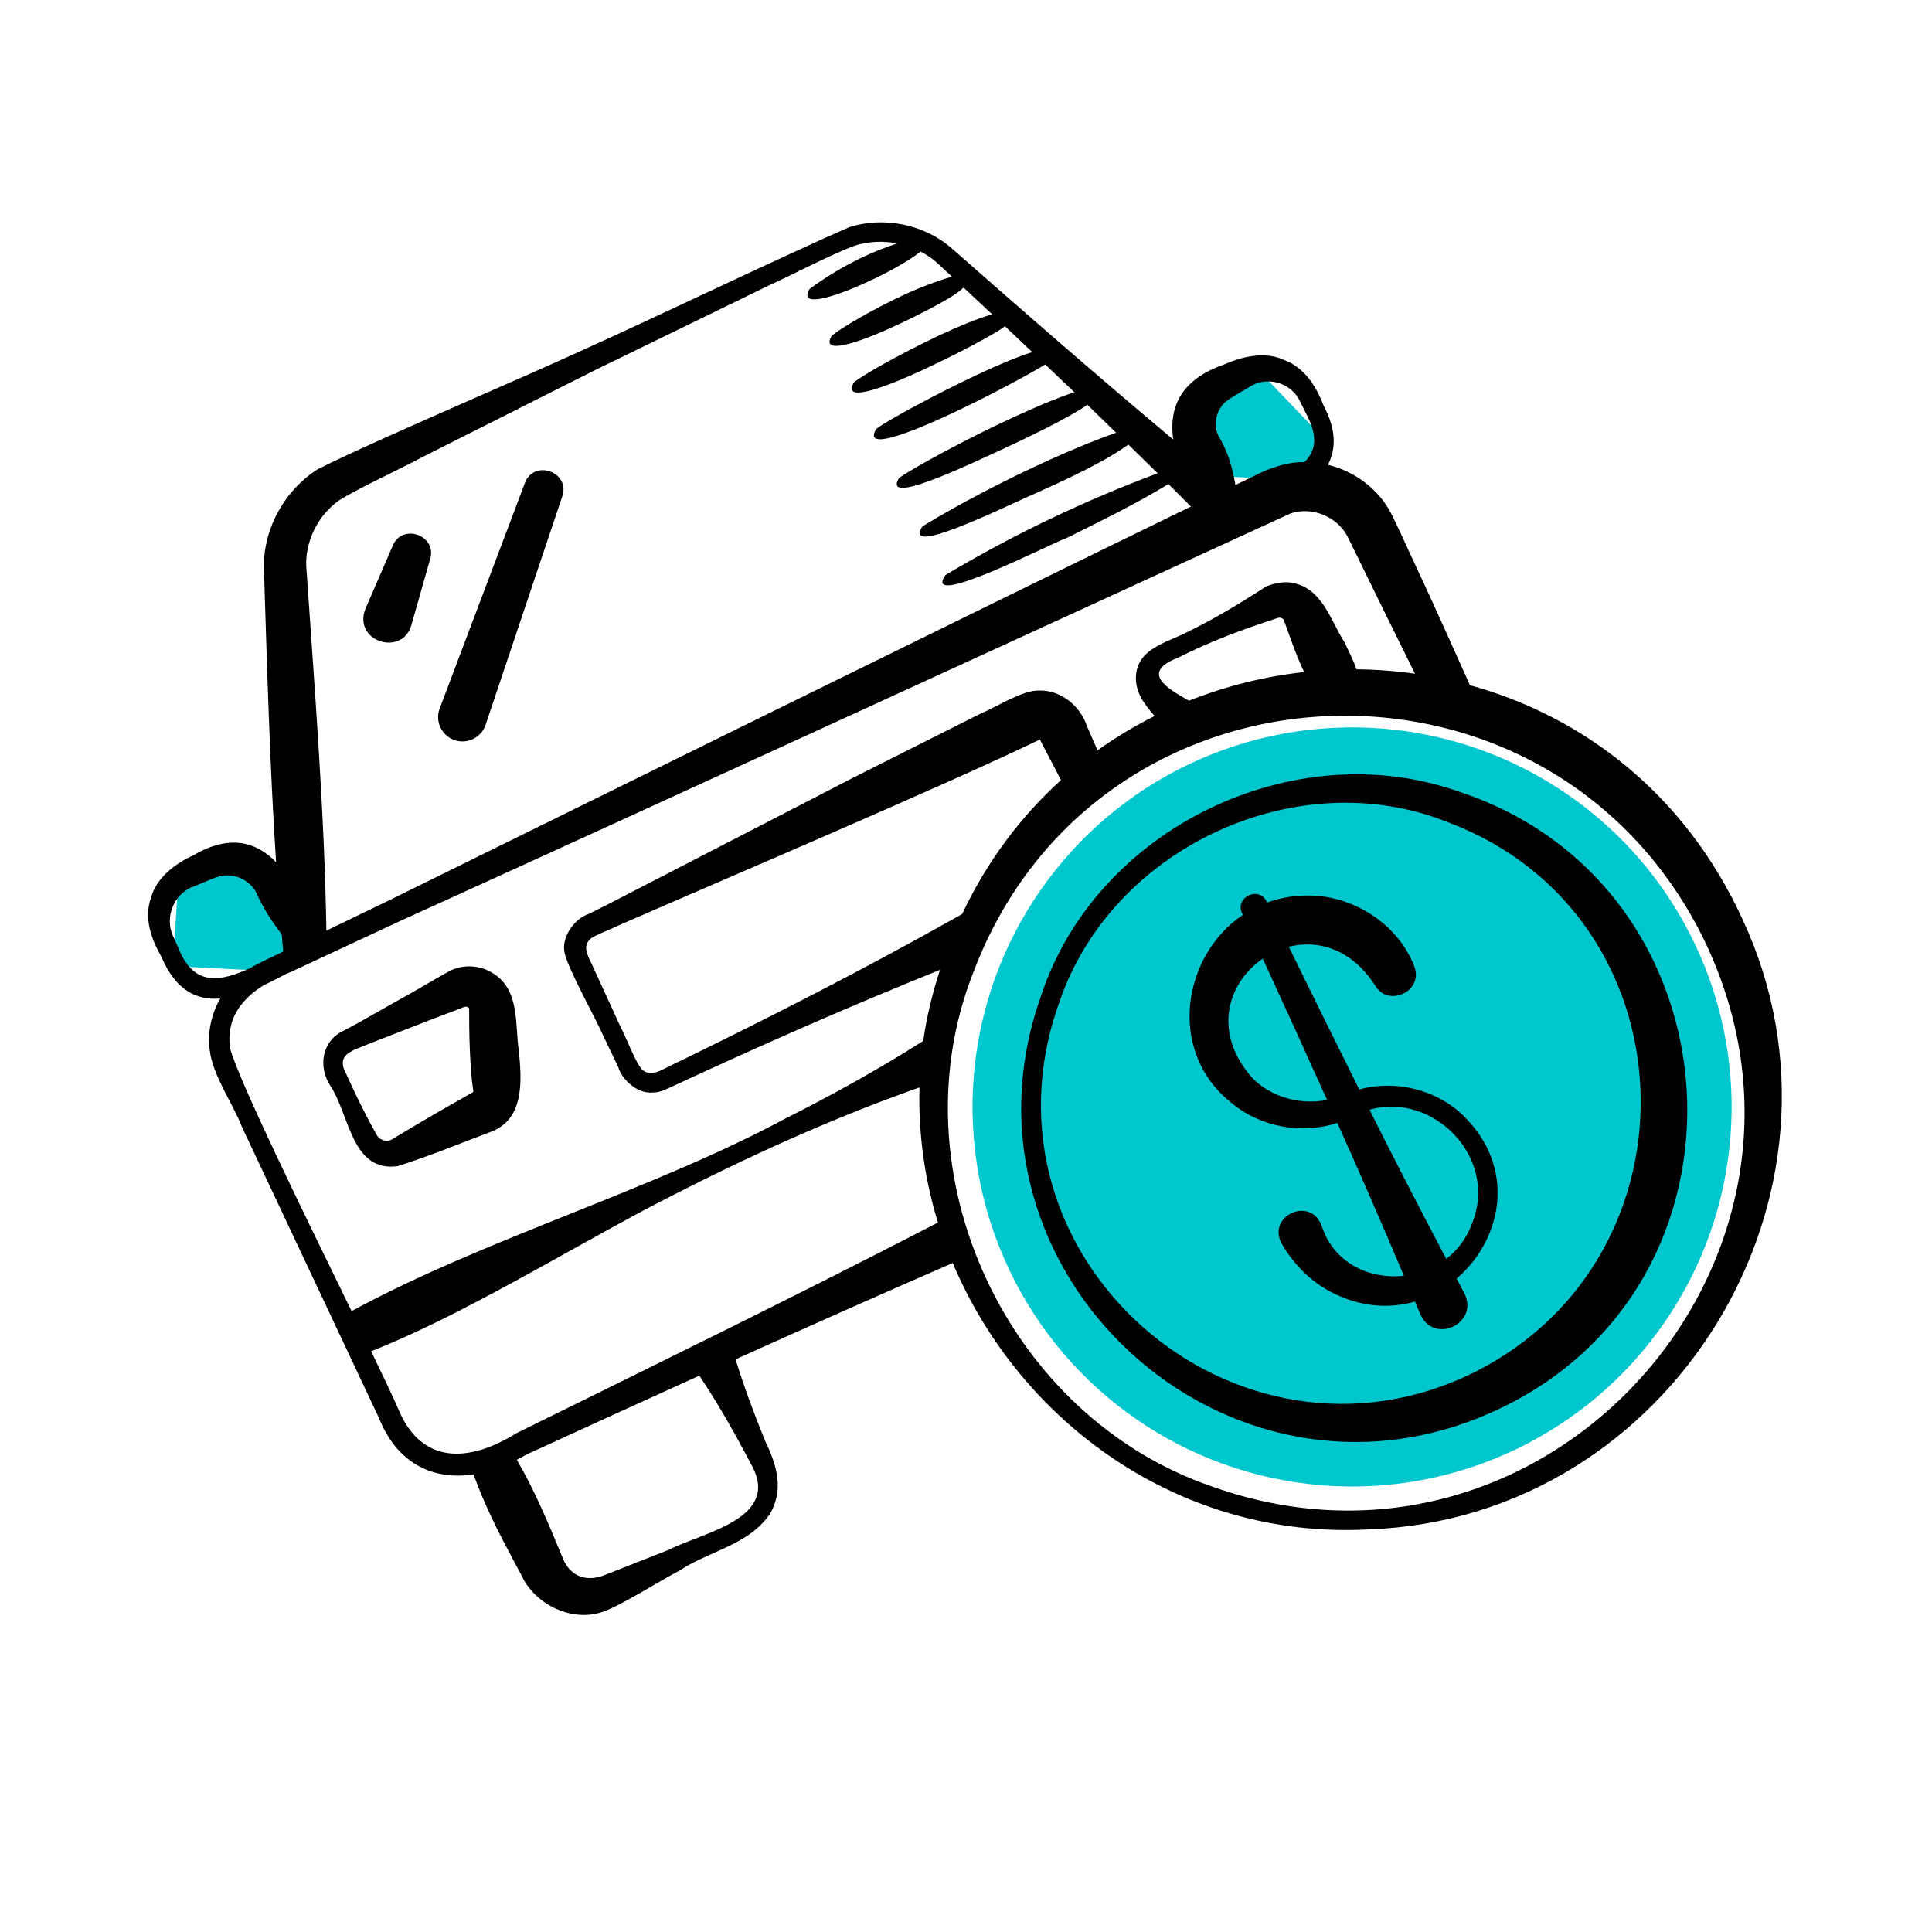 <?xml version="1.0" encoding="UTF-8"?>
<svg xmlns="http://www.w3.org/2000/svg" width="198" height="198" viewBox="0 0 198 198" fill="none">
  <circle cx="138.567" cy="113.444" r="38.899" transform="rotate(-25.376 138.567 113.444)" fill="#00C7CE"></circle>
  <path d="M24.694 88.525L31.002 95.101L31.62 96.402L28.332 99.556L17.71 99.014L18.186 91.612L24.694 88.525Z" fill="#00C7CE"></path>
  <path d="M129.173 38.171L135.481 44.746L136.098 46.048L132.811 49.202L122.189 48.66L122.664 41.258L129.173 38.171Z" fill="#00C7CE"></path>
  <path d="M150.643 70.219C148.576 65.597 146.503 60.978 144.352 56.396C143.737 55.098 143.286 54.032 142.535 52.548C141.226 50.073 138.797 48.29 136.092 47.635C136.927 46.021 136.969 44.058 135.645 41.565C134.913 39.63 133.716 37.701 131.672 36.924C129.673 35.954 127.3 36.535 125.366 37.386C120.933 38.942 119.776 41.859 120.237 45.045C112.523 38.583 104.956 31.982 97.357 25.291C94.536 22.95 90.547 22.186 87.072 23.268C80.82 25.971 66.336 32.921 59.945 35.775C53.544 38.74 38.712 45.009 32.573 48.084C29.225 50.186 27.009 54.081 27.043 58.126C27.373 68.32 27.639 78.337 28.295 88.369C26.295 86.285 23.555 85.479 19.88 87.62C17.971 88.501 16.029 89.919 15.458 92.053C14.734 94.129 15.52 96.269 16.545 98.063C18.017 101.527 20.171 102.526 22.569 102.331C21.653 103.943 21.236 105.838 21.504 107.679C21.806 110.239 23.909 113.152 24.808 115.52L38.808 145.261C40.722 150.088 44.472 151.714 48.532 151.101C49.619 154.168 51.09 157.052 52.623 159.913L53.447 161.446C54.756 164.351 58.415 166.198 61.529 165.263C63.131 164.865 68.083 161.734 69.586 160.993C72.625 158.968 76.622 158.374 78.838 155.256C80.407 152.718 79.606 150.132 78.416 147.676C77.291 144.926 76.266 142.153 75.378 139.313C82.899 135.923 90.428 132.572 97.641 129.436C104.51 145.776 120.964 157.817 140.36 156.735C171.262 155.59 191.704 122.317 178.557 94.159C172.628 81.291 162.198 73.403 150.642 70.222L150.643 70.219ZM125.165 41.677C125.5 41.026 127.148 40.228 127.973 39.707C129.755 38.458 132.371 39.177 133.257 41.192L133.866 42.406C135.159 44.822 134.79 46.31 133.668 47.367C133.605 47.367 133.54 47.359 133.476 47.359C131.762 47.381 130.074 47.983 128.568 48.758C127.952 49.056 127.298 49.372 126.616 49.701C126.252 47.698 125.843 46.306 124.846 44.617C124.422 43.694 124.545 42.532 125.165 41.677ZM31.386 58.075C31.275 55.488 32.551 52.851 34.724 51.298C36.702 50.042 41.021 48.071 43.269 46.855L60.975 37.934L78.796 29.255C81.267 28.138 85.245 26.03 87.656 25.157C89.041 24.727 90.529 24.671 91.948 24.946C90.743 25.354 89.557 25.809 88.415 26.351C86.513 27.253 84.699 28.34 82.978 29.607C82.41 30.548 82.929 30.802 84.01 30.629C85.095 30.457 86.746 29.859 88.448 29.099C90.15 28.341 91.904 27.418 93.196 26.598C93.656 26.305 94.026 26.036 94.345 25.782C94.94 26.092 95.502 26.461 96.007 26.907C96.525 27.388 97.042 27.878 97.56 28.359C95.892 28.838 94.132 29.515 92.356 30.352C89.496 31.7 86.548 33.392 85.247 34.396C84.652 35.385 85.249 35.605 86.477 35.357C87.705 35.109 89.566 34.392 91.495 33.513C94.221 32.262 97.158 30.716 98.144 29.975C98.385 29.795 98.577 29.629 98.748 29.47C99.725 30.381 100.701 31.291 101.677 32.208C100.097 32.681 98.228 33.449 96.3 34.355C92.481 36.147 88.4 38.444 87.518 39.184C86.895 40.225 87.572 40.41 88.946 40.084C90.32 39.759 92.387 38.925 94.548 37.928C98.175 36.24 102.109 34.156 102.991 33.434C103.926 34.314 104.853 35.203 105.787 36.087C104.302 36.554 102.334 37.38 100.247 38.358C95.471 40.596 90.256 43.498 89.793 43.975C89.141 45.064 89.898 45.216 91.417 44.816C92.935 44.416 95.212 43.464 97.6 42.345C101.351 40.588 105.341 38.435 107.118 37.355C108.114 38.303 109.114 39.244 110.105 40.197C108.281 40.805 106.166 41.706 103.977 42.709C99.13 44.936 94.034 47.706 92.159 48.961C91.388 50.175 92.414 50.205 94.196 49.65C96.377 48.969 99.651 47.463 101.482 46.62C105.333 44.846 109.501 42.847 111.44 41.485C112.426 42.435 113.404 43.395 114.387 44.349C112.243 45.101 109.997 46.031 107.713 47.059C102.791 49.275 97.819 51.915 94.529 53.948C93.641 55.286 94.934 55.185 96.981 54.484C99.825 53.511 104.093 51.46 105.367 50.894C109.175 49.204 113.165 47.361 115.64 45.562C116.643 46.54 117.644 47.52 118.639 48.504C111.085 51.33 103.822 54.794 96.894 58.932C94.369 62.611 108.006 55.538 109.246 55.168C112.791 53.412 116.347 51.673 119.746 49.61C120.519 50.376 121.288 51.142 122.056 51.911C99.968 62.651 57.599 83.535 40.033 92.196C38.664 92.853 35.949 94.168 33.451 95.376C33.239 82.906 32.226 70.352 31.389 58.065L31.386 58.075ZM18.313 97.216L17.753 95.978C16.816 94.002 17.835 91.523 19.902 90.83C20.861 90.474 22.433 89.651 23.232 89.72C24.418 89.68 25.585 90.34 26.194 91.333C26.927 92.984 27.744 94.288 28.88 95.767C28.93 96.351 28.964 96.935 29.018 97.52L28.928 97.563C27.82 98.135 26.788 98.536 25.603 99.236C22.713 100.538 19.901 101.217 18.313 97.216ZM23.572 107.405C23.167 104.402 24.767 102.38 27.009 100.977C27.777 100.621 28.545 100.223 29.301 99.818C29.496 99.739 29.685 99.649 29.882 99.575C32.177 98.493 38.712 95.47 41.055 94.367C61.586 85.063 112.423 61.726 132.281 52.611C134.466 51.887 137.031 52.936 138.098 54.976C140.363 59.593 142.683 64.351 145.018 69.046C143.027 68.765 141.025 68.61 139.02 68.596C138.697 67.635 138.205 66.71 137.797 65.837C136.401 63.658 135.554 60.45 132.705 59.792C131.688 59.473 130.042 59.82 129.337 60.378C126.913 61.934 124.445 63.42 121.858 64.685C119.803 65.818 116.477 66.37 116.41 69.428C116.388 71.042 117.329 72.215 118.324 73.382C116.299 74.398 114.339 75.562 112.478 76.899C112.104 76.037 111.722 75.178 111.369 74.351C110.704 72.356 108.702 70.694 106.499 70.768C104.79 70.708 102.045 72.502 100.497 73.132L87.602 79.619L61.942 92.865L60.328 93.669C58.978 94.075 57.51 95.968 57.854 97.607C58.107 99.126 61.176 104.599 61.799 106.1L63.359 109.354C63.719 110.637 65.353 112.153 66.948 111.961C67.629 111.986 68.426 111.552 69.022 111.286C78.021 107.109 87.114 103.1 96.335 99.395C95.544 101.818 94.961 104.253 94.618 106.677C90.06 109.577 85.359 112.183 80.567 114.591C66.795 122.005 49.825 126.884 36.032 134.369C31.19 124.441 24.496 110.806 23.57 107.409L23.572 107.405ZM121.852 71.811C119.585 70.545 116.826 68.918 120.762 67.386C123.973 65.764 127.345 64.499 130.769 63.391C131.244 63.216 131.316 63.314 131.55 63.482C132.184 65.216 132.818 67.124 133.652 68.876C129.617 69.319 125.647 70.307 121.852 71.811ZM68.17 109.479C67.476 109.869 66.538 110.259 65.845 109.648C65.241 109.191 64.029 105.976 63.596 105.245L60.593 98.684C60.261 98.004 59.762 97.097 60.331 96.415C60.572 95.955 62.462 95.313 62.971 95.028C73.802 90.283 96.23 80.766 106.571 75.792C107.233 77.042 107.994 78.553 108.736 79.948C104.648 83.642 101.177 88.223 98.603 93.676C88.643 99.307 78.45 104.498 68.17 109.479ZM74.558 145.655C75.417 147.105 76.269 148.749 77.076 150.235C79.956 155.671 72.061 157.033 68.562 158.823L62.076 161.377C59.847 162.312 58.233 161.315 57.591 159.477C56.201 156.123 54.804 152.751 52.964 149.607C53.286 149.441 53.606 149.27 53.925 149.08C59.667 146.444 65.649 143.712 71.678 140.982C72.69 142.515 73.657 144.071 74.56 145.654L74.558 145.655ZM52.888 146.899C48.148 149.855 43.178 150.208 40.781 144.322C40.301 143.201 39.308 141.113 38.036 138.482C46.958 134.999 58.222 128.12 66.543 123.739C75.513 119.053 84.679 114.811 94.233 111.442C94.103 116.197 94.764 120.864 96.125 125.29C82.263 132.473 66.916 139.985 52.888 146.899ZM124.259 152.357C103.207 145.179 91.607 120.228 99.768 99.61C112.429 66.198 158.696 64.29 174.52 96.071C190.562 128.721 158.675 164.592 124.26 152.359L124.259 152.357Z" fill="black"></path>
  <path d="M106.684 102.076C96.664 130.253 125.652 157.1 153.054 144.66C181.267 131.92 178.804 90.891 149.642 81.172C132.581 75.066 112.306 84.927 106.685 102.078L106.684 102.076ZM151.138 140.619C126.583 152.797 99.201 128.768 108.555 102.745C113.932 86.834 133.025 78.018 148.519 84.317C173.587 93.866 174.839 128.692 151.138 140.619Z" fill="black"></path>
  <path d="M133.276 91.804C132.052 91.862 130.916 92.113 129.858 92.494L129.814 92.401C129.014 90.755 126.526 91.965 127.287 93.6L127.367 93.767C121.181 97.928 119.594 107.686 126.083 112.93C129.115 115.535 133.427 116.281 137.061 115.08C139.386 120.279 141.662 125.501 143.882 130.747C140.381 131.134 136.713 129.479 135.457 125.653C134.36 122.541 129.783 124.563 131.363 127.476C132.584 129.583 134.343 131.339 136.43 132.424C139.436 133.978 142.405 134.142 145.008 133.389C145.189 133.823 145.378 134.25 145.559 134.684C146.959 137.853 151.633 135.608 150.071 132.543C149.803 132.043 149.548 131.539 149.28 131.039C153.944 127.055 155.535 119.612 149.823 114.195C147.08 111.624 142.972 110.66 139.303 111.648C136.873 106.786 134.474 101.91 132.081 97.028C135.052 96.282 138.479 97.219 140.907 100.962C142.233 103.31 145.929 101.598 144.948 99.045C143.209 94.494 138.198 91.429 133.277 91.806L133.276 91.804ZM128.322 110.453C124.161 105.718 125.88 100.666 129.416 98.245C131.627 103.064 133.829 107.887 136.004 112.723C133.216 113.278 130.227 112.418 128.322 110.453ZM150.878 125.334C150.332 126.9 149.378 128.115 148.219 129.016C145.543 123.948 142.922 118.853 140.353 113.734C146.839 111.849 153.579 118.599 150.878 125.334Z" fill="black"></path>
  <path d="M40.78 119.503C44.202 118.413 47.131 117.189 50.432 115.944C53.77 114.607 53.464 110.653 53.172 107.682C52.761 105.044 53.305 101.478 50.547 99.76C49.262 98.921 47.53 98.794 46.16 99.472C45.544 99.781 43.088 101.236 42.462 101.582L36.654 104.86L35.184 105.643C32.969 106.682 32.572 109.366 33.881 111.31C35.794 114.195 36.048 120.213 40.78 119.503ZM35.157 109.193C34.894 107.817 36.768 107.467 37.681 107.026L43.894 104.601L47.013 103.415C47.439 103.282 47.824 102.964 48.079 103.36C48.072 105.688 48.134 109.467 48.516 111.903C45.775 113.455 42.808 115.16 40.101 116.807C39.656 117.034 38.962 116.888 38.631 116.365C37.588 114.51 36.574 112.46 35.66 110.463C35.552 110.159 35.153 109.493 35.159 109.19L35.157 109.193Z" fill="black"></path>
  <path d="M42.157 64.072L44.093 57.263C44.789 54.871 41.247 53.594 40.261 55.897L37.453 62.394C37.412 62.489 37.372 62.602 37.343 62.704C36.461 65.856 41.248 67.214 42.158 64.074L42.157 64.072Z" fill="black"></path>
  <path d="M46.603 75.857C47.911 76.295 49.326 75.591 49.766 74.285L57.632 50.844C58.457 48.363 54.725 47.041 53.8 49.478L45.062 72.608C44.56 73.927 45.263 75.409 46.603 75.857Z" fill="black"></path>
</svg>
